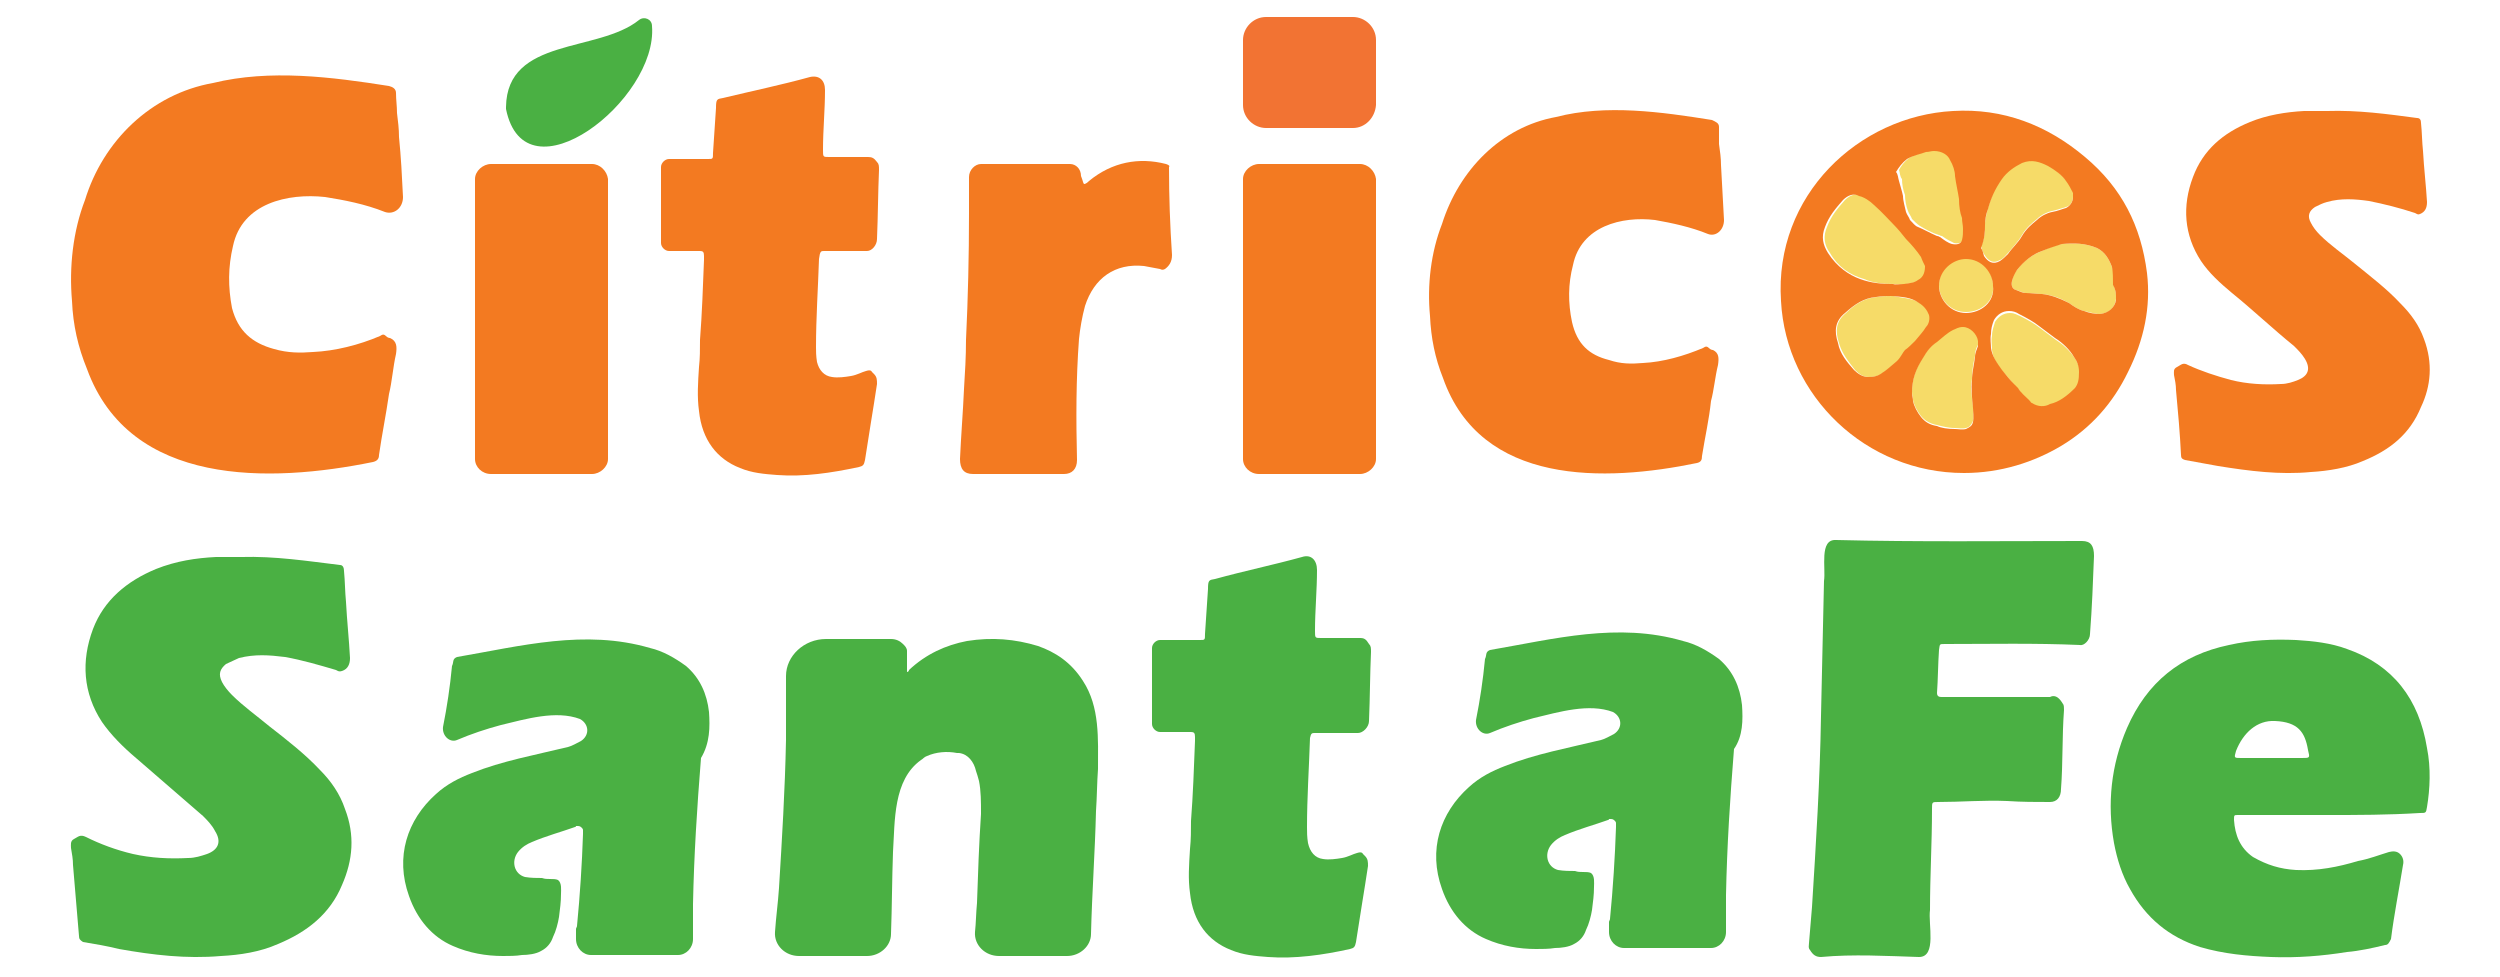 <?xml version="1.0" encoding="utf-8"?>
<!-- Generator: Adobe Illustrator 27.5.0, SVG Export Plug-In . SVG Version: 6.00 Build 0)  -->
<svg version="1.1" id="Capa_1" xmlns="http://www.w3.org/2000/svg" xmlns:xlink="http://www.w3.org/1999/xlink" x="0px" y="0px"
	 viewBox="0 0 250 97.7" style="enable-background:new 0 0 250 97.7;" xml:space="preserve">
<style type="text/css">
	.st0{fill:#F37A21;}
	.st1{fill:#F6DB68;}
	.st2{fill:#4AB043;}
	.st3{fill:#F27333;}
</style>
<g>
	<path class="st0" d="M242.4,33.9c-0.5-1.4-1.3-2.5-2.4-3.6c-1.3-1.4-3-2.7-4.6-4c-1.1-0.9-2.4-1.8-3.4-2.8
		c-0.4-0.4-0.7-0.8-0.9-1.2c-0.4-0.7-0.2-1.2,0.4-1.6c0.4-0.2,0.8-0.4,1.2-0.5c1.4-0.4,2.8-0.3,4.2-0.1c1.5,0.3,3.1,0.7,4.6,1.2
		c0.2,0.1,0.3,0.2,0.5,0.1c0.5-0.2,0.7-0.6,0.7-1.2c-0.1-1.7-0.3-3.3-0.4-5.1c-0.1-0.9-0.1-1.9-0.2-2.8c0-0.3-0.1-0.5-0.4-0.5
		c-3-0.4-5.9-0.8-9-0.7c-0.7,0-1.3,0-2.3,0c-1.8,0.1-3.7,0.4-5.4,1.1c-2.7,1.1-4.7,2.8-5.7,5.5c-1.1,2.9-0.9,5.8,0.8,8.4
		c0.8,1.2,1.9,2.2,3.1,3.2c2.1,1.7,4.1,3.6,6.2,5.3c0.4,0.4,0.8,0.8,1.1,1.3c0.6,1,0.3,1.7-0.7,2.1c-0.5,0.2-1.1,0.4-1.7,0.4
		c-1.7,0.1-3.4,0-5-0.4c-1.5-0.4-3-0.9-4.3-1.5c-0.5-0.3-0.7,0-1.1,0.2c-0.4,0.2-0.3,0.5-0.3,0.8c0.1,0.5,0.2,1,0.2,1.5
		c0.2,2.1,0.4,4.4,0.5,6.5c0,0.3,0.1,0.4,0.4,0.5c1.1,0.2,2.2,0.4,3.3,0.6c3.1,0.5,6.2,0.9,9.3,0.6c1.7-0.1,3.6-0.4,5.2-1.1
		c2.7-1.1,4.7-2.7,5.8-5.4C243.1,38.6,243.3,36.3,242.4,33.9z"/>
	<path class="st0" d="M39.6,9.3c0-0.4-0.3-0.6-0.7-0.7C33.2,7.7,27,6.9,21.3,8.3c-6.2,1.1-11,5.8-12.8,11.7
		c-1.2,3.1-1.6,6.7-1.3,10.1c0.1,2.4,0.6,4.6,1.5,6.8C13,48.7,27,48.3,37.3,46.2c0.4-0.1,0.6-0.3,0.6-0.7c0.3-2.1,0.7-4,1-6.1
		c0.3-1.2,0.4-2.7,0.7-4c0.1-0.7,0.1-1.3-0.6-1.6c-0.1,0-0.1,0-0.3-0.1c-0.3-0.3-0.4-0.3-0.7-0.1c-2.1,0.9-4.5,1.5-6.7,1.6
		c-1.3,0.1-2.5,0.1-3.9-0.3c-2.2-0.6-3.6-1.8-4.2-4.1c-0.4-2.1-0.4-4.1,0.1-6.2c0.9-4.3,5.5-5.3,9.2-4.9c1.9,0.3,4,0.7,6,1.5
		c0.9,0.3,1.8-0.4,1.8-1.5c-0.1-2.1-0.2-4-0.4-6c0-0.8-0.1-1.6-0.2-2.4C39.7,10.6,39.6,10,39.6,9.3z"/>
	<path class="st0" d="M171.9,12.7c0-0.4-0.3-0.5-0.7-0.7c-5-0.8-10.6-1.6-15.6-0.3c-5.5,1-9.7,5.3-11.4,10.7
		c-1.1,2.8-1.5,6.1-1.2,9.2c0.1,2.2,0.5,4.2,1.3,6.2c3.8,10.8,16.2,10.4,25.4,8.5c0.4-0.1,0.5-0.3,0.5-0.7c0.3-1.9,0.7-3.6,0.9-5.5
		c0.3-1.1,0.4-2.4,0.7-3.6c0.1-0.7,0.1-1.2-0.5-1.5c-0.1,0-0.1,0-0.3-0.1c-0.3-0.3-0.4-0.3-0.7-0.1c-1.9,0.8-4,1.4-6,1.5
		c-1.2,0.1-2.2,0.1-3.4-0.3c-2-0.5-3.2-1.6-3.7-3.8c-0.4-1.9-0.4-3.8,0.1-5.7c0.8-3.9,4.9-4.9,8.2-4.5c1.7,0.3,3.6,0.7,5.3,1.4
		c0.8,0.3,1.6-0.4,1.6-1.4c-0.1-1.9-0.2-3.7-0.3-5.5c0-0.7-0.1-1.4-0.2-2.1C171.9,13.9,171.9,13.3,171.9,12.7z"/>
	<g>
		<path class="st1" d="M190.5,19.5c0,0.5,0.1,1.1,0.3,1.6c0.1,0.3,0.3,0.5,0.4,0.8c0.3,0.3,0.5,0.5,0.8,0.7c0.5,0.3,1.2,0.7,1.9,0.9
			c0.1,0,0.1,0.1,0.3,0.1c0.4,0.3,0.8,0.5,1.2,0.7c0.4,0.1,0.8,0,1-0.4c0.1-0.4,0.1-0.7,0.1-1.1s-0.1-0.7-0.1-1.1
			c-0.1-0.5-0.3-1.2-0.3-1.9c-0.1-0.7-0.3-1.5-0.4-2.3c0-0.5-0.3-1.1-0.5-1.6c-0.3-0.5-0.8-0.9-1.6-0.9c-0.3,0-0.5,0.1-0.8,0.1
			c-0.5,0.1-1.2,0.3-1.9,0.7c-0.5,0.4-0.8,0.8-1,1.2c0.1,0.3,0.1,0.7,0.3,0.9C190.2,18.4,190.3,19,190.5,19.5z"/>
		<path class="st1" d="M189.5,28.4c0.3,0.1,0.7,0,1.1,0c0.5-0.1,1-0.1,1.4-0.4c0.5-0.3,0.7-0.8,0.7-1.4c-0.1-0.3-0.3-0.7-0.4-0.9
			c-0.4-0.5-1-1.2-1.5-1.8c-0.4-0.4-0.8-0.9-1.2-1.4c-0.5-0.5-1.2-1.4-2-2c-0.4-0.4-1-0.8-1.5-0.9c-0.5-0.3-1.1-0.1-1.6,0.4
			c-0.7,0.8-1.4,1.6-1.8,2.7c-0.4,0.9-0.3,1.8,0.3,2.6c0.8,1.4,2,2.2,3.4,2.6C187.3,28.3,188.3,28.4,189.5,28.4z"/>
		<path class="st1" d="M192.7,32.7c0.3-0.3,0.4-0.8,0.3-1.2c-0.1-0.5-0.4-0.9-1-1.2c-0.8-0.5-1.8-0.5-2.7-0.7c-0.4,0-1.1,0-1.6,0.1
			c-1.2,0.1-2.2,0.7-3.1,1.6c-1,0.8-1.1,1.8-0.7,3c0.3,1.1,1,1.9,1.6,2.7c0.4,0.4,0.8,0.7,1.4,0.7c0.5,0,1-0.1,1.4-0.4
			c0.5-0.3,1-0.8,1.5-1.2c0.4-0.4,0.7-0.9,1-1.1c0.3-0.3,0.7-0.7,1-0.9C192,33.7,192.4,33.3,192.7,32.7z"/>
		<path class="st1" d="M200,26c0.3-0.1,0.5-0.4,0.8-0.7c0.4-0.5,1-1.1,1.4-1.8c0.4-0.7,1-1.2,1.5-1.6c0.4-0.4,1-0.7,1.5-0.8
			c0.5-0.1,1-0.3,1.4-0.4s0.7-0.5,0.7-1.1c0-0.1,0-0.3,0-0.4c-0.1-0.4-0.4-0.8-0.7-1.2c-0.4-0.5-1.1-1.1-1.8-1.5
			c-0.8-0.4-1.6-0.7-2.6-0.3c-0.8,0.4-1.5,0.9-2,1.6c-0.7,0.9-1.1,1.9-1.4,3c-0.1,0.5-0.3,1.1-0.3,1.6c0,0.7,0,1.4-0.4,2.2
			c0.1,0.3,0.1,0.5,0.3,0.8C198.8,26.1,199.3,26.4,200,26z"/>
		<path class="st1" d="M205.6,34c-0.5-0.4-1.1-0.8-1.6-1.2s-1.2-0.8-2-1.2c-0.3-0.1-0.5-0.3-1-0.3c-0.7,0-1.2,0.4-1.5,0.9
			c-0.1,0.4-0.3,0.8-0.3,1.4c-0.1,0.4,0,0.9,0,1.4c0.1,0.8,0.5,1.5,1.1,2.2c0.4,0.4,0.8,0.9,1.2,1.4c0.1,0.1,0.3,0.3,0.4,0.4
			c0.3,0.5,0.7,0.8,1.1,1.2c0.1,0.1,0.1,0.3,0.3,0.3c0.5,0.4,1.2,0.4,1.8,0.1c0.8-0.3,1.6-0.8,2.5-1.6c0.3-0.4,0.4-0.8,0.5-1.5
			c0-0.5-0.3-1.1-0.5-1.5C207.1,35.2,206.4,34.5,205.6,34z"/>
		<path class="st1" d="M196.3,32.6c-0.4,0-0.7,0.1-1,0.3c-0.7,0.3-1.1,0.8-1.6,1.2s-1,0.9-1.4,1.6c-0.7,1.1-1.1,2.2-1.1,3.5
			c0,0.3,0.1,0.5,0.1,0.8c0.1,0.5,0.4,1.1,0.8,1.6c0.4,0.5,1,0.8,1.6,0.9c0.4,0.1,1.1,0.3,1.8,0.3c0.3,0,0.7,0.1,1.1,0
			c0.4-0.1,0.5-0.3,0.7-0.7c0.1-0.4,0-0.9,0-1.4c-0.1-1.1-0.3-1.9-0.1-2.8c0-0.7,0.1-1.5,0.3-2.3c0-0.4,0.1-0.8,0.3-1.1
			c0-0.1,0-0.4,0-0.7C197.7,33.3,197,32.6,196.3,32.6z"/>
		<path class="st1" d="M211.2,26.7c-0.3-0.8-0.7-1.5-1.5-1.9c-1.2-0.5-2.3-0.5-3.5-0.4c-0.7,0.1-1.4,0.4-2,0.7
			c-0.8,0.3-1.8,0.9-2.5,1.9c-0.3,0.3-0.4,0.7-0.5,1.1s0,0.8,0.4,0.9s0.7,0.3,1,0.3c0.5,0,1.1,0.1,1.6,0.1c1,0.1,1.8,0.4,2.7,0.9
			c0.4,0.3,1,0.7,1.5,0.8c0.5,0.1,1.1,0.3,1.6,0.3c1-0.1,1.5-0.7,1.6-1.5c0-0.5,0-0.9-0.3-1.5C211.4,27.9,211.4,27.2,211.2,26.7z"/>
		<path class="st1" d="M196.6,25.8c-1.4,0-2.7,1.1-2.7,2.7c0,1.4,1.1,2.7,2.7,2.7c1.5,0,2.9-1.1,2.7-2.7
			C199.3,27.2,198.3,25.8,196.6,25.8z"/>
	</g>
	<path class="st0" d="M208.5,15.7c-3.8-3.2-8.2-4.9-13.2-4.6c-9.4,0.5-17.9,8.4-17.2,19c0.5,9.5,8.5,17.2,18.3,17.2
		c3.7,0,7-1.1,9.7-2.7c3-1.8,5.2-4.3,6.7-7.4c1.6-3.2,2.3-6.5,1.9-9.9C214.1,22.6,212.2,18.8,208.5,15.7z M198.5,22.5
		c0-0.5,0.1-1.1,0.3-1.6c0.3-1.1,0.7-2,1.4-3c0.5-0.7,1.2-1.2,2-1.6c1-0.4,1.8-0.1,2.6,0.3c0.7,0.4,1.4,0.9,1.8,1.5
		c0.3,0.4,0.5,0.8,0.7,1.2c0,0.1,0,0.3,0,0.4c0,0.5-0.3,0.9-0.7,1.1c-0.4,0.1-0.8,0.3-1.4,0.4c-0.5,0.1-1.1,0.4-1.5,0.8
		c-0.5,0.4-1.1,0.9-1.5,1.6s-1,1.2-1.4,1.8c-0.3,0.3-0.5,0.5-0.8,0.7c-0.7,0.4-1.2,0.1-1.6-0.5c-0.1-0.3-0.1-0.5-0.3-0.8
		C198.5,23.8,198.5,23.1,198.5,22.5z M190.7,15.9c0.7-0.4,1.4-0.5,1.9-0.7c0.3,0,0.5-0.1,0.8-0.1c0.8,0,1.4,0.4,1.6,0.9
		c0.3,0.5,0.5,1.1,0.5,1.6c0.1,0.8,0.3,1.6,0.4,2.3c0,0.7,0.1,1.4,0.3,1.9c0,0.4,0.1,0.7,0.1,1.1s0,0.7-0.1,1.1s-0.5,0.5-1,0.4
		c-0.4-0.1-0.8-0.4-1.2-0.7c-0.1,0-0.1-0.1-0.3-0.1c-0.7-0.3-1.4-0.7-1.9-0.9c-0.3-0.1-0.5-0.4-0.8-0.7c-0.1-0.3-0.3-0.5-0.4-0.8
		c-0.1-0.5-0.3-1.1-0.3-1.6c-0.1-0.5-0.3-1.1-0.4-1.5c-0.1-0.3-0.1-0.7-0.3-0.9C189.9,16.7,190.2,16.3,190.7,15.9z M182.8,25.3
		c-0.5-0.8-0.7-1.6-0.3-2.6c0.4-1.1,1.1-1.9,1.8-2.7c0.5-0.5,1.1-0.7,1.6-0.4c0.5,0.1,1.1,0.5,1.5,0.9c0.8,0.7,1.5,1.5,2,2
		c0.4,0.4,0.8,0.9,1.2,1.4c0.5,0.5,1.1,1.2,1.5,1.8c0.1,0.3,0.3,0.7,0.4,0.9c0,0.5-0.1,1.1-0.7,1.4c-0.4,0.3-0.8,0.3-1.4,0.4
		c-0.4,0-0.8,0.1-1.1,0c-1.2,0-2.2-0.1-3.3-0.5C184.9,27.5,183.7,26.7,182.8,25.3z M189.7,36.1c-0.5,0.4-1,0.9-1.5,1.2
		c-0.4,0.3-0.8,0.4-1.4,0.4c-0.5,0-1-0.3-1.4-0.7c-0.7-0.8-1.4-1.6-1.6-2.7c-0.4-1.2-0.3-2.2,0.7-3c1-0.9,1.9-1.5,3.1-1.6
		c0.5-0.1,1.2-0.1,1.6-0.1c1,0.1,1.9,0.1,2.7,0.7c0.5,0.3,0.8,0.7,1,1.2c0.1,0.4,0,0.9-0.3,1.2c-0.3,0.5-0.7,0.9-1.1,1.4
		c-0.3,0.3-0.7,0.7-1,0.9C190.3,35.2,190.1,35.7,189.7,36.1z M197.8,34.6c-0.1,0.3-0.3,0.7-0.3,1.1c-0.1,0.8-0.3,1.6-0.3,2.3
		c-0.1,0.9,0,1.8,0.1,2.8c0,0.4,0.1,0.9,0,1.4c-0.1,0.4-0.3,0.5-0.7,0.7c-0.4,0.1-0.8,0-1.1,0c-0.7,0-1.4-0.1-1.8-0.3
		c-0.7-0.1-1.2-0.4-1.6-0.9c-0.4-0.5-0.7-1.1-0.8-1.6c0-0.3-0.1-0.5-0.1-0.8c0-1.4,0.4-2.4,1.1-3.5c0.4-0.7,0.8-1.2,1.4-1.6
		c0.5-0.4,1-0.9,1.6-1.2c0.3-0.1,0.5-0.3,1-0.3c0.7,0,1.4,0.7,1.5,1.4C197.8,34.2,197.8,34.5,197.8,34.6z M196.6,31.3
		c-1.6,0-2.7-1.4-2.7-2.7c0-1.6,1.4-2.7,2.7-2.7c1.6,0,2.7,1.4,2.7,2.7C199.5,30.2,198.1,31.3,196.6,31.3z M207.5,38.8
		c-0.8,0.8-1.6,1.4-2.5,1.6c-0.5,0.3-1.2,0.3-1.8-0.1c-0.1,0-0.1-0.1-0.3-0.3c-0.4-0.4-0.8-0.7-1.1-1.2c-0.1-0.1-0.3-0.3-0.4-0.4
		c-0.4-0.4-0.8-0.9-1.2-1.4c-0.5-0.7-1-1.4-1.1-2.2c0-0.4-0.1-0.9,0-1.4c0-0.5,0.1-0.9,0.3-1.4c0.3-0.5,0.8-0.9,1.5-0.9
		c0.4,0,0.7,0.1,1,0.3c0.8,0.4,1.5,0.8,2,1.2s1.1,0.8,1.6,1.2c0.8,0.5,1.5,1.2,1.9,1.9c0.3,0.4,0.5,0.9,0.5,1.5
		C207.9,38,207.8,38.4,207.5,38.8z M210,31.4c-0.5,0-1.1-0.1-1.6-0.3c-0.5-0.1-1.1-0.5-1.5-0.8c-1-0.5-1.8-0.8-2.7-0.9
		c-0.5,0-1.1-0.1-1.6-0.1c-0.3,0-0.5-0.1-1-0.3c-0.4-0.1-0.5-0.5-0.4-0.9s0.3-0.8,0.5-1.1c0.7-0.9,1.6-1.6,2.5-1.9
		c0.7-0.3,1.4-0.5,2-0.7c1.2-0.1,2.3-0.1,3.5,0.4c0.8,0.4,1.2,1.1,1.5,1.9c0.1,0.5,0.1,1.2,0.1,1.8c0.3,0.5,0.3,0.9,0.3,1.5
		C211.5,30.7,210.9,31.3,210,31.4z"/>
	<path class="st2" d="M63.9,2c-4.1,3.3-13.2,1.7-13.3,8.7c0,0.1,0,0.2,0,0.2c1.9,9.4,15.2-0.9,14.6-8.3C65.2,1.9,64.4,1.6,63.9,2z"
		/>
	<path class="st0" d="M136,16.4h-10.1c-0.8,0-1.6,0.7-1.6,1.5v28c0,0.8,0.7,1.5,1.6,1.5H136c0.8,0,1.6-0.7,1.6-1.5v-28
		C137.5,17.1,136.8,16.4,136,16.4z"/>
	<path class="st0" d="M59.2,16.4H49.1c-0.8,0-1.6,0.7-1.6,1.5v28c0,0.8,0.7,1.5,1.6,1.5h10.1c0.8,0,1.6-0.7,1.6-1.5v-28
		C60.7,17.1,60,16.4,59.2,16.4z"/>
	<path class="st0" d="M116.6,16.4c-2.7-0.7-5.4-0.2-7.7,1.7c-0.1,0.1-0.3,0.3-0.5,0.3c-0.1-0.1-0.1-0.3-0.3-0.8
		c0-0.7-0.5-1.2-1.1-1.2c-2.9,0-6,0-8.9,0c-0.6,0-1.2,0.6-1.2,1.3c0,1.3,0,2.4,0,3.7c0,4.2-0.1,8.4-0.3,12.6c0,1.7-0.1,3.3-0.2,4.9
		c-0.1,2.3-0.3,4.7-0.4,7c0,1,0.4,1.5,1.3,1.5c3,0,6.1,0,9.1,0c0.8,0,1.3-0.5,1.3-1.4c-0.1-4.1-0.1-8.1,0.2-12.1
		c0.1-1,0.3-2.2,0.6-3.3c0.9-2.8,3-4.3,5.9-4c0.5,0.1,1.1,0.2,1.6,0.3c0.2,0.1,0.3,0.1,0.5,0c0.4-0.3,0.7-0.7,0.7-1.4
		c-0.2-3-0.3-5.8-0.3-8.8C117,16.6,116.9,16.5,116.6,16.4z"/>
	<path class="st3" d="M135.3,12.8h-8.7c-1.2,0-2.3-1-2.3-2.3V4c0-1.2,1-2.3,2.3-2.3h8.7c1.2,0,2.3,1,2.3,2.3v6.5
		C137.5,11.8,136.5,12.8,135.3,12.8z"/>
	<path class="st0" d="M82.4,25.1c1.4,0,2.8,0,4.3,0c0.5,0,1-0.6,1-1.2c0.1-2.4,0.1-4.6,0.2-6.9c0-0.4,0-0.6-0.2-0.8
		c-0.3-0.4-0.5-0.5-0.9-0.5c-1.3,0-2.6,0-3.9,0c-0.6,0-0.6,0-0.6-0.7v-0.1c0-1.9,0.2-3.9,0.2-5.9c0-1-0.6-1.5-1.5-1.3
		c-2.9,0.8-5.8,1.4-8.7,2.1c-0.6,0.1-0.7,0.1-0.7,1c-0.1,1.5-0.2,3-0.3,4.5c0,0.6,0,0.6-0.5,0.6c-0.9,0-2,0-2.9,0
		c-0.1,0-0.2,0-0.3,0h-0.7c-0.4,0-0.8,0.4-0.8,0.8v7.6c0,0.4,0.4,0.8,0.8,0.8h0.8c0.1,0,0.1,0,0.2,0c0.7,0,1.4,0,2.1,0
		c0.3,0,0.4,0.1,0.4,0.5c0,0.1,0,0.2,0,0.4c-0.1,2.6-0.2,5.4-0.4,8c0,1,0,1.8-0.1,2.7c-0.1,1.5-0.2,3,0,4.4c0.3,2.9,1.8,4.8,4.1,5.7
		c1.2,0.5,2.4,0.6,3.7,0.7c2.7,0.2,5.4-0.2,8.2-0.8c0.4-0.1,0.5-0.2,0.6-0.7c0.2-1.3,0.4-2.5,0.6-3.8c0.2-1.2,0.4-2.5,0.6-3.8
		c0-0.4,0-0.7-0.3-1c-0.1-0.1-0.1-0.1-0.2-0.2c-0.1-0.2-0.3-0.2-0.6-0.1c-0.4,0.1-0.9,0.4-1.5,0.5s-1.3,0.2-1.9,0.1
		c-0.8-0.1-1.3-0.7-1.5-1.5c-0.1-0.6-0.1-1.1-0.1-1.5c0-2.9,0.2-5.8,0.3-8.8C82,25.1,82.1,25.1,82.4,25.1z"/>
	<path class="st2" d="M208.2,54.1c-8.1,0-16.6,0.1-24.6-0.1c-1.7-0.1-1,2.8-1.2,4.1c-0.1,4.5-0.2,9-0.3,13.5
		c-0.1,6.4-0.5,12.7-0.9,19.1c-0.1,1.2-0.2,2.4-0.3,3.6c0,0.2-0.1,0.5,0.1,0.7c0.3,0.5,0.6,0.7,1.1,0.7c3.2-0.3,6.6-0.1,9.8,0
		c1.8,0,0.9-3.3,1.1-4.7c0-3.4,0.2-6.7,0.2-10.1c0-0.7,0-0.7,0.6-0.7c2.3,0,4.6-0.2,6.9-0.1c1.5,0.1,2.9,0.1,4.3,0.1
		c0.7,0,1.1-0.5,1.1-1.3c0.2-2.6,0.1-5.2,0.3-7.9c0-0.2,0-0.5-0.1-0.6c-0.3-0.5-0.7-1-1.3-0.7c-3.6,0-7.2,0-10.8,0
		c-0.2,0-0.5,0-0.5-0.4c0.1-1.4,0.1-2.9,0.2-4.3c0.1-0.6,0-0.6,0.6-0.6c4.5,0,9-0.1,13.5,0.1c0.4,0.1,1-0.5,1-1.1
		c0.2-2.6,0.3-5.2,0.4-7.8C209.4,54.6,209.1,54.1,208.2,54.1z"/>
	<path class="st2" d="M32,77c-1.5-1.6-3.3-3-5.1-4.4c-1.2-1-2.6-2-3.7-3.1c-0.4-0.4-0.8-0.9-1-1.3c-0.4-0.8-0.2-1.3,0.4-1.8
		c0.4-0.2,0.9-0.4,1.3-0.6c1.6-0.4,3-0.3,4.6-0.1c1.7,0.3,3.4,0.8,5.1,1.3c0.2,0.1,0.3,0.2,0.6,0.1c0.6-0.2,0.8-0.7,0.8-1.3
		c-0.1-1.9-0.3-3.7-0.4-5.6c-0.1-1-0.1-2.1-0.2-3.1c0-0.3-0.1-0.6-0.4-0.6c-3.3-0.4-6.5-0.9-9.9-0.8c-0.8,0-1.5,0-2.5,0
		c-2,0.1-4,0.4-6,1.2c-2.9,1.2-5.2,3.1-6.3,6c-1.2,3.2-1,6.4,0.9,9.3c0.9,1.3,2.1,2.5,3.4,3.6c2.2,1.9,4.5,3.9,6.7,5.8
		c0.4,0.4,0.9,0.9,1.2,1.5c0.7,1.1,0.3,1.9-0.8,2.3c-0.6,0.2-1.2,0.4-1.9,0.4c-1.9,0.1-3.7,0-5.5-0.4c-1.7-0.4-3.3-1-4.7-1.7
		c-0.6-0.3-0.8,0-1.2,0.2c-0.4,0.2-0.3,0.6-0.3,0.9c0.1,0.6,0.2,1.1,0.2,1.7c0.2,2.3,0.4,4.8,0.6,7.1c0,0.3,0.1,0.4,0.4,0.6
		c1.2,0.2,2.4,0.4,3.6,0.7c3.4,0.6,6.7,1,10.2,0.7c1.9-0.1,3.9-0.4,5.7-1.2c2.9-1.2,5.2-3,6.4-5.9c1.1-2.5,1.3-5,0.3-7.6
		C34,79.4,33.1,78.1,32,77z"/>
	<path class="st2" d="M242.7,74.8c-0.8-4.9-3.4-8.3-8-9.9c-1.6-0.6-3.4-0.8-5.1-0.9c-2.3-0.1-4.5,0-6.7,0.5c-4.8,1-8.2,3.7-10.2,8.3
		c-1.6,3.7-2,7.6-1.3,11.5c0.3,1.6,0.8,3.2,1.6,4.6c1.6,2.9,3.9,4.8,7,5.8c2.4,0.7,4.7,0.9,7.1,1c2.6,0.1,5.1-0.1,7.6-0.5
		c1.2-0.1,2.6-0.4,3.8-0.7c0.3,0,0.4-0.2,0.6-0.6c0.3-2.4,0.8-4.9,1.2-7.4c0.1-0.4,0-0.8-0.3-1.1s-0.7-0.3-1.1-0.2
		c-1,0.3-2,0.7-3.1,0.9c-2,0.6-4,1-6.2,0.9c-1.6-0.1-2.9-0.5-4.3-1.3c-1.3-0.9-1.8-2.2-1.9-3.7c0-0.5,0-0.5,0.4-0.5c0,0,0.1,0,0.2,0
		h8.8c3,0,5.9,0,9.2-0.2c0.6,0,0.6,0,0.7-0.6C243,78.9,243.1,76.8,242.7,74.8z M230.2,75.8h-6.1c-0.7,0-0.7,0-0.5-0.7
		c0.7-1.8,2.1-3.1,3.9-3c2.3,0.1,3,1.1,3.3,2.9C231,75.8,231,75.8,230.2,75.8z"/>
	<path class="st2" d="M70.9,71.2c-0.2-1.8-0.9-3.4-2.3-4.6c-1.1-0.8-2.3-1.5-3.6-1.8c-6.5-1.9-12.9-0.2-19.3,0.9
		c-0.5,0.2-0.3,0.5-0.5,0.9c-0.2,2.1-0.5,4.1-0.9,6.1c-0.1,0.9,0.7,1.6,1.4,1.3c1.4-0.6,2.9-1.1,4.4-1.5c2.5-0.6,5.5-1.5,7.9-0.6
		c0.9,0.5,1,1.6,0.1,2.2c-0.4,0.2-0.9,0.5-1.3,0.6c-3.3,0.8-6.6,1.4-9.6,2.6c-1.3,0.5-2.5,1.1-3.6,2.1c-2.9,2.6-4.1,6.3-2.7,10.2
		c0.8,2.3,2.3,4.1,4.4,5c1.6,0.7,3.3,1,5,1c0.6,0,1.3,0,1.9-0.1c0.6,0,1.4-0.1,1.9-0.4c0.6-0.3,1-0.8,1.2-1.4c0.3-0.6,0.5-1.4,0.6-2
		c0.1-0.8,0.2-1.5,0.2-2.3c0-0.4,0.1-1.1-0.3-1.4c-0.2-0.1-0.5-0.1-0.8-0.1s-0.5,0-0.8-0.1c-0.5,0-1.1,0-1.7-0.1
		c-1.1-0.3-1.4-1.6-0.7-2.5c0.4-0.5,0.9-0.8,1.4-1c1.4-0.6,2.9-1,4.3-1.5c0,0,0.1,0,0.1-0.1c0.1,0,0.1,0,0.2,0
		c0.2,0,0.3,0.1,0.4,0.2c0,0,0.1,0.1,0.1,0.2s0,0.1,0,0.2c0,0,0,0,0,0.1c0,0,0,0,0,0.1c-0.1,3-0.3,6.1-0.6,9.2
		c0,0.1-0.1,0.2-0.1,0.3v1c0,0.9,0.7,1.6,1.5,1.6h8.7c0.8,0,1.5-0.7,1.5-1.6v-2.1l0,0c0-0.5,0-0.9,0-1.4c0.1-4.9,0.4-9.6,0.8-14.6
		C71,74.3,71,72.7,70.9,71.2z"/>
	<path class="st2" d="M174.2,70.5c-0.2-1.8-0.9-3.4-2.3-4.6c-1.1-0.8-2.3-1.5-3.6-1.8c-6.5-1.9-12.9-0.2-19.3,0.9
		c-0.5,0.2-0.3,0.5-0.5,0.9c-0.2,2.1-0.5,4.1-0.9,6.1c-0.1,0.9,0.7,1.6,1.4,1.3c1.4-0.6,2.9-1.1,4.4-1.5c2.5-0.6,5.5-1.5,7.9-0.6
		c0.9,0.5,1,1.6,0.1,2.2c-0.4,0.2-0.9,0.5-1.3,0.6c-3.3,0.8-6.6,1.4-9.6,2.6c-1.3,0.5-2.5,1.1-3.6,2.1c-2.9,2.6-4.1,6.3-2.7,10.2
		c0.8,2.3,2.3,4.1,4.4,5c1.6,0.7,3.3,1,5,1c0.6,0,1.3,0,1.9-0.1c0.6,0,1.4-0.1,1.9-0.4c0.6-0.3,1-0.8,1.2-1.4c0.3-0.6,0.5-1.4,0.6-2
		c0.1-0.8,0.2-1.5,0.2-2.3c0-0.4,0.1-1.1-0.3-1.4c-0.2-0.1-0.5-0.1-0.8-0.1s-0.5,0-0.8-0.1c-0.5,0-1.1,0-1.7-0.1
		c-1.1-0.3-1.4-1.6-0.7-2.5c0.4-0.5,0.9-0.8,1.4-1c1.4-0.6,2.9-1,4.3-1.5c0,0,0.1,0,0.1-0.1c0.1,0,0.1,0,0.2,0
		c0.2,0,0.3,0.1,0.4,0.2c0,0,0.1,0.1,0.1,0.2s0,0.1,0,0.2c0,0,0,0,0,0.1c0,0,0,0,0,0.1c-0.1,3-0.3,6.1-0.6,9.2
		c0,0.1-0.1,0.2-0.1,0.3v1c0,0.9,0.7,1.6,1.5,1.6h8.7c0.8,0,1.5-0.7,1.5-1.6v-2.3l0,0c0-0.5,0-0.9,0-1.4c0.1-4.9,0.4-9.6,0.8-14.6
		C174.3,73.6,174.3,72,174.2,70.5z"/>
	<path class="st2" d="M136,63.8c-1.3,0-2.6,0-3.9,0c-0.6,0-0.6,0-0.6-0.7V63c0-1.9,0.2-4,0.2-6c0-1-0.6-1.6-1.5-1.3
		c-2.9,0.8-5.8,1.4-8.7,2.2c-0.6,0.1-0.7,0.1-0.7,1c-0.1,1.6-0.2,3-0.3,4.5c0,0.6,0,0.6-0.5,0.6c-1,0-2,0-3,0c-0.1,0-0.2,0-0.3,0
		H116c-0.4,0-0.8,0.4-0.8,0.8v7.6c0,0.4,0.4,0.8,0.8,0.8h0.8c0.1,0,0.1,0,0.2,0c0.7,0,1.4,0,2.1,0c0.3,0,0.4,0.1,0.4,0.5
		c0,0.1,0,0.2,0,0.4c-0.1,2.6-0.2,5.4-0.4,8c0,1,0,1.8-0.1,2.8c-0.1,1.6-0.2,3,0,4.4c0.3,2.9,1.8,4.8,4.1,5.7
		c1.2,0.5,2.4,0.6,3.7,0.7c2.7,0.2,5.5-0.2,8.2-0.8c0.4-0.1,0.5-0.2,0.6-0.7c0.2-1.3,0.4-2.5,0.6-3.8c0.2-1.2,0.4-2.5,0.6-3.8
		c0-0.4,0-0.7-0.3-1c-0.1-0.1-0.1-0.1-0.2-0.2c-0.1-0.2-0.3-0.2-0.6-0.1c-0.4,0.1-0.9,0.4-1.5,0.5s-1.3,0.2-1.9,0.1
		c-0.8-0.1-1.3-0.7-1.5-1.6c-0.1-0.6-0.1-1.1-0.1-1.6c0-2.9,0.2-5.9,0.3-8.9c0.1-0.5,0.2-0.5,0.5-0.5c1.4,0,2.8,0,4.3,0
		c0.5,0,1.1-0.6,1.1-1.2c0.1-2.4,0.1-4.7,0.2-6.9c0-0.4,0-0.6-0.2-0.8C136.6,63.9,136.4,63.8,136,63.8z"/>
	<path class="st2" d="M103.8,64.6c-2.3-0.7-4.6-0.9-7.1-0.5c-2.1,0.4-4.1,1.3-5.8,2.9c0,0.1-0.1,0.2-0.2,0.2v-1.8v-0.1v-0.2
		c0-0.3-0.2-0.5-0.4-0.7c-0.3-0.3-0.7-0.5-1.2-0.5h-6.5c-2.2,0-4,1.7-4,3.7V74c-0.1,5-0.4,9.9-0.7,14.8c-0.1,1.5-0.3,2.9-0.4,4.4
		c-0.1,1.3,1,2.4,2.4,2.4h6.8c1.3,0,2.4-1,2.4-2.2c0.1-2.7,0.1-5.5,0.2-8.2c0.2-3.1,0-7.2,2.8-9.2c0.2-0.1,0.3-0.3,0.6-0.4
		c0.9-0.4,2-0.5,3-0.3c0,0,0,0,0.1,0h0.1c0.9,0.1,1.5,0.9,1.7,1.8c0.1,0.3,0.2,0.6,0.3,1c0.2,1,0.2,2.1,0.2,3.2v0.1
		c-0.2,3-0.3,5.9-0.4,8.9c-0.1,1-0.1,2-0.2,2.9c-0.1,1.3,1,2.4,2.4,2.4h6.8c1.3,0,2.4-1,2.4-2.2c0.1-4.1,0.4-8.2,0.5-12.3
		c0.1-1.4,0.1-2.9,0.2-4.2c0-3,0.2-6.2-1.5-8.8C107.1,66.2,105.5,65.2,103.8,64.6z"/>
</g>
</svg>
